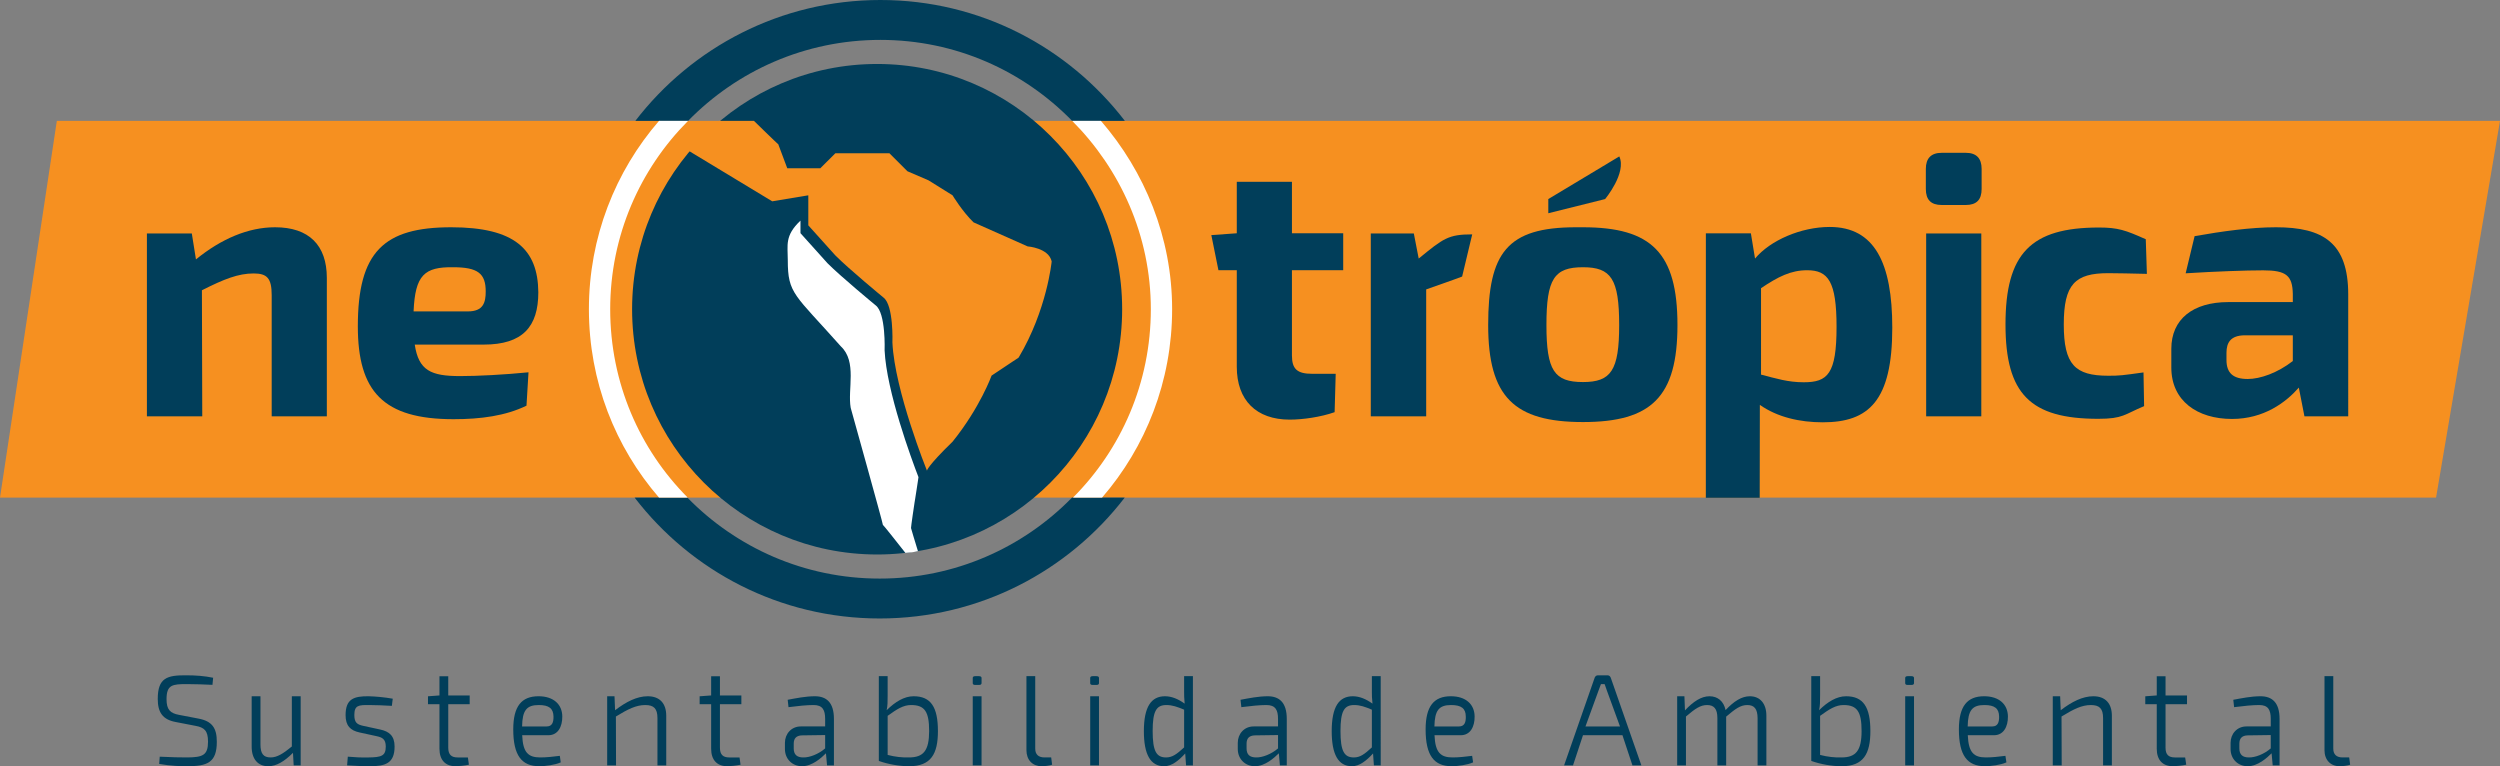 <?xml version="1.0" encoding="UTF-8"?>
<!-- Generator: Adobe Illustrator 15.0.0, SVG Export Plug-In . SVG Version: 6.00 Build 0)  -->
<svg xmlns="http://www.w3.org/2000/svg" xmlns:xlink="http://www.w3.org/1999/xlink" version="1.1" id="Layer_1" x="0px" y="0px" width="433.146px" height="132.756px" viewBox="0 0 433.146 132.756" xml:space="preserve">
<rect x="0" y="0" width="433.146" height="132.756" fill="#808080" stroke="none"/>
<g>
	<polygon fill-rule="evenodd" clip-rule="evenodd" fill="#F69020" points="9.848,20.939 433.146,20.939 422.067,86.216 0,86.216     "></polygon>
	<g>
		<path fill-rule="evenodd" clip-rule="evenodd" fill="#013E5A" d="M32.354,117.004c-3.432-0.043-5.022,0.445-5.022,4.104    c0,2.3,0.832,3.561,3.114,3.988l3.382,0.654c1.56,0.275,2.214,0.833,2.214,2.747c0,2.349-0.905,2.71-3.572,2.734    c-1.456,0-2.417-0.024-4.796-0.129l-0.092,1.255c2.074,0.367,3.713,0.397,4.839,0.397c3.499,0,5.144-0.631,5.144-4.233    c0-2.368-0.795-3.579-3.205-4.024l-3.322-0.637c-1.541-0.281-2.184-0.899-2.184-2.71c0-2.539,1.034-2.624,3.566-2.624    c1.45,0,3.041,0.067,4.392,0.128l0.116-1.229C35.412,117.107,33.828,117.004,32.354,117.004z"></path>
		<path fill-rule="evenodd" clip-rule="evenodd" fill="#013E5A" d="M50.564,120.632v8.704c-1.523,1.248-2.551,1.896-3.676,1.896    c-1.248,0-1.761-0.648-1.761-2.264v-8.337h-1.523v8.747c0,2.129,1.083,3.377,2.869,3.377c1.407,0,2.771-0.808,4.288-2.319    l0.122,2.173h1.211v-11.978H50.564z"></path>
		<path fill-rule="evenodd" clip-rule="evenodd" fill="#013E5A" d="M63.869,120.632c-2.551-0.02-3.994,0.446-3.994,3.272    c0,1.841,0.832,2.66,2.435,3.004l2.955,0.642c0.936,0.202,1.572,0.495,1.572,1.792c0,1.615-0.734,1.866-2.986,1.891    c-1.26,0.03-2.312-0.024-3.59-0.135l-0.123,1.512c1.817,0.116,3.132,0.146,3.927,0.146c2.673,0,4.301-0.483,4.301-3.414    c0-1.841-0.912-2.618-2.527-2.955l-2.967-0.642c-0.96-0.227-1.48-0.52-1.48-1.841c0-1.726,0.722-1.769,2.636-1.75    c1.193,0,2.472,0.067,3.866,0.141l0.153-1.242C66.616,120.802,65.086,120.662,63.869,120.632z"></path>
		<path fill-rule="evenodd" clip-rule="evenodd" fill="#013E5A" d="M81.376,122.014v-1.523h-3.713v-3.327H76.14v3.327l-1.988,0.147    v1.376h1.988v7.708c0,1.901,0.967,3.034,2.82,3.034c0.471,0,1.603-0.104,2.282-0.263l-0.177-1.261h-1.792    c-1.083,0-1.609-0.501-1.609-1.682v-7.537H81.376z"></path>
		<path fill-rule="evenodd" clip-rule="evenodd" fill="#013E5A" d="M93.617,131.232c-2.092,0-3.016-0.825-3.144-3.848h4.539    c1.646,0,2.429-1.462,2.41-3.261c-0.024-2.073-1.505-3.492-4.123-3.492c-2.918,0-4.374,1.712-4.374,5.743    c0,4.516,1.456,6.381,4.521,6.381c1.04,0,2.734-0.221,3.707-0.667l-0.159-1.132C95.899,131.098,94.694,131.232,93.617,131.232z     M93.354,122.154c1.768,0,2.521,0.6,2.545,1.988c0.018,0.979-0.227,1.719-1.168,1.719h-4.276    C90.51,123.06,91.244,122.154,93.354,122.154z"></path>
		<path fill-rule="evenodd" clip-rule="evenodd" fill="#013E5A" d="M112.226,120.632c-1.866,0-3.731,0.947-5.659,2.422l-0.098-2.422    h-1.272v11.978h1.536l-0.024-8.467c2.086-1.278,3.499-1.988,5.089-1.988c1.48,0,2.11,0.612,2.11,2.251v8.204h1.523v-8.613    C115.431,121.91,114.342,120.632,112.226,120.632z"></path>
		<path fill-rule="evenodd" clip-rule="evenodd" fill="#013E5A" d="M128.448,122.014v-1.523h-3.713v-3.327h-1.523v3.327    l-1.994,0.147v1.376h1.994v7.708c0,1.901,0.966,3.034,2.813,3.034c0.477,0,1.609-0.104,2.282-0.263l-0.177-1.261h-1.792    c-1.083,0-1.603-0.501-1.603-1.682v-7.537H128.448z"></path>
		<path fill-rule="evenodd" clip-rule="evenodd" fill="#013E5A" d="M141.19,120.632c-1.59,0-3.242,0.335-4.716,0.612l0.141,1.278    c1.608-0.209,3.217-0.368,4.349-0.368c1.547,0,2,0.851,2,2.404v1.303h-4.221c-1.651,0-2.747,1.31-2.747,2.838v1.083    c0,1.726,1.285,2.974,2.961,2.974c1.768,0,3.346-1.444,4.147-2.239l0.19,2.093h1.192v-8.051    C144.487,121.683,143.16,120.632,141.19,120.632z M139.172,131.232c-1.107,0-1.652-0.501-1.652-1.566v-0.813    c0-0.905,0.428-1.406,1.419-1.443l4.025-0.056v2.313C141.839,130.651,140.261,131.263,139.172,131.232z"></path>
		<path fill-rule="evenodd" clip-rule="evenodd" fill="#013E5A" d="M158.294,120.632c-1.608,0-3.162,0.93-4.673,2.415    c0.171-0.775,0.171-1.541,0.171-2.568v-3.328h-1.529v14.688c1.621,0.581,3.597,0.918,5.249,0.918c3.811,0,4.992-2.16,4.992-6.087    C162.503,122.504,161.279,120.632,158.294,120.632z M157.493,131.232c-1.168,0.03-2.392-0.092-3.701-0.435v-6.771    c1.609-1.162,2.704-1.872,4.068-1.872c2.386,0,3.12,1.188,3.12,4.515C160.98,130.046,160.001,131.232,157.493,131.232z"></path>
		<path fill-rule="evenodd" clip-rule="evenodd" fill="#013E5A" d="M169.611,117.15h-0.624c-0.318,0-0.453,0.11-0.453,0.318v0.887    c0,0.214,0.135,0.318,0.453,0.318h0.624c0.3,0,0.453-0.104,0.453-0.318v-0.887C170.063,117.261,169.911,117.15,169.611,117.15z     M170.063,120.632h-1.529v11.978h1.529V120.632z"></path>
		<path fill-rule="evenodd" clip-rule="evenodd" fill="#013E5A" d="M179.362,117.15h-1.523v12.821c0,1.708,1.064,2.784,2.637,2.784    c0.496,0,1.444-0.104,1.811-0.263l-0.159-1.261h-1.156c-1.046,0-1.609-0.52-1.609-1.517V117.15z"></path>
		<path fill-rule="evenodd" clip-rule="evenodd" fill="#013E5A" d="M189.957,117.15h-0.617c-0.325,0-0.454,0.11-0.454,0.318v0.887    c0,0.214,0.129,0.318,0.454,0.318h0.617c0.3,0,0.453-0.104,0.453-0.318v-0.887C190.409,117.261,190.257,117.15,189.957,117.15z     M190.409,120.632h-1.523v11.978h1.523V120.632z"></path>
		<path fill-rule="evenodd" clip-rule="evenodd" fill="#013E5A" d="M205.158,117.15v2.661c0,0.6,0,1.205,0.092,2.099    c-1.131-0.813-2.257-1.278-3.407-1.278c-2.361,0-3.658,1.779-3.658,6.05c0,3.977,1.113,6.074,3.505,6.074    c1.34,0,2.521-0.979,3.658-2.209l0.147,2.063h1.187V117.15H205.158z M199.708,126.657c0-3.469,0.648-4.503,2.374-4.503    c1.021,0,1.872,0.3,3.077,0.801v6.54c-1.315,1.211-2.074,1.737-3.132,1.737C200.356,131.232,199.708,130.156,199.708,126.657z"></path>
		<path fill-rule="evenodd" clip-rule="evenodd" fill="#013E5A" d="M219.656,120.632c-1.597,0-3.249,0.335-4.723,0.612l0.141,1.278    c1.608-0.209,3.217-0.368,4.343-0.368c1.559,0,2.012,0.851,2.012,2.404v1.303h-4.227c-1.651,0-2.746,1.31-2.746,2.838v1.083    c0,1.726,1.291,2.974,2.96,2.974c1.768,0,3.346-1.444,4.153-2.239l0.184,2.093h1.192v-8.051    C222.947,121.683,221.613,120.632,219.656,120.632z M217.637,131.232c-1.114,0-1.658-0.501-1.658-1.566v-0.813    c0-0.905,0.429-1.406,1.419-1.443l4.031-0.056v2.313C220.292,130.651,218.719,131.263,217.637,131.232z"></path>
		<path fill-rule="evenodd" clip-rule="evenodd" fill="#013E5A" d="M237.689,117.15v2.661c0,0.6,0,1.205,0.104,2.099    c-1.131-0.813-2.263-1.278-3.407-1.278c-2.367,0-3.657,1.779-3.657,6.05c0,3.977,1.106,6.074,3.505,6.074    c1.334,0,2.521-0.979,3.658-2.209l0.146,2.063h1.181V117.15H237.689z M232.251,126.657c0-3.469,0.647-4.503,2.373-4.503    c1.021,0,1.872,0.3,3.064,0.801v6.54c-1.309,1.211-2.067,1.737-3.12,1.737C232.899,131.232,232.251,130.156,232.251,126.657z"></path>
		<path fill-rule="evenodd" clip-rule="evenodd" fill="#013E5A" d="M251.691,131.232c-2.092,0-3.021-0.825-3.15-3.848h4.546    c1.646,0,2.428-1.462,2.403-3.261c-0.024-2.073-1.498-3.492-4.122-3.492c-2.919,0-4.368,1.712-4.368,5.743    c0,4.516,1.449,6.381,4.521,6.381c1.033,0,2.728-0.221,3.706-0.667l-0.165-1.132C253.96,131.098,252.762,131.232,251.691,131.232z     M251.422,122.154c1.773,0,2.526,0.6,2.538,1.988c0.031,0.979-0.22,1.719-1.161,1.719h-4.276    C248.578,123.06,249.318,122.154,251.422,122.154z"></path>
		<path fill-rule="evenodd" clip-rule="evenodd" fill="#013E5A" d="M282.834,132.609h1.547l-5.255-15.049    c-0.092-0.355-0.317-0.557-0.586-0.557h-1.707c-0.275,0-0.503,0.201-0.593,0.557l-5.249,15.049h1.548l1.725-5.225h6.839    L282.834,132.609z M274.698,125.861l2.245-6.166c0.159-0.398,0.3-0.789,0.435-1.168h0.636c0.117,0.379,0.271,0.77,0.41,1.168    l2.252,6.166H274.698z"></path>
		<path fill-rule="evenodd" clip-rule="evenodd" fill="#013E5A" d="M303.174,120.632c-1.389,0-2.735,0.838-4.204,2.397    c-0.317-1.535-1.368-2.397-2.782-2.397c-1.413,0-2.796,0.892-4.252,2.447l-0.097-2.447h-1.255v11.978h1.523v-8.467    c1.633-1.4,2.525-1.988,3.664-1.988c1.181,0,1.78,0.636,1.78,2.251v8.204h1.522v-8.449c1.615-1.37,2.484-2.006,3.664-2.006    c1.224,0,1.762,0.686,1.78,2.251v8.204h1.523v-8.613C306.042,121.91,304.954,120.632,303.174,120.632z"></path>
		<path fill-rule="evenodd" clip-rule="evenodd" fill="#013E5A" d="M319.849,120.632c-1.609,0-3.163,0.93-4.674,2.415    c0.172-0.775,0.172-1.541,0.172-2.568v-3.328h-1.529v14.688c1.627,0.581,3.596,0.918,5.255,0.918c3.804,0,4.985-2.16,4.985-6.087    C324.058,122.504,322.828,120.632,319.849,120.632z M319.047,131.232c-1.175,0.03-2.392-0.092-3.7-0.435v-6.771    c1.608-1.162,2.704-1.872,4.067-1.872c2.379,0,3.12,1.188,3.12,4.515C322.535,130.046,321.555,131.232,319.047,131.232z"></path>
		<path fill-rule="evenodd" clip-rule="evenodd" fill="#013E5A" d="M331.167,117.15h-0.624c-0.317,0-0.453,0.11-0.453,0.318v0.887    c0,0.214,0.136,0.318,0.453,0.318h0.624c0.299,0,0.452-0.104,0.452-0.318v-0.887C331.619,117.261,331.465,117.15,331.167,117.15z     M331.619,120.632h-1.529v11.978h1.529V120.632z"></path>
		<path fill-rule="evenodd" clip-rule="evenodd" fill="#013E5A" d="M344.085,131.232c-2.099,0-3.017-0.825-3.15-3.848h4.539    c1.646,0,2.435-1.462,2.416-3.261c-0.031-2.073-1.505-3.492-4.129-3.492c-2.912,0-4.368,1.712-4.368,5.743    c0,4.516,1.456,6.381,4.515,6.381c1.046,0,2.741-0.221,3.72-0.667l-0.171-1.132C346.361,131.098,345.155,131.232,344.085,131.232z     M343.816,122.154c1.774,0,2.533,0.6,2.545,1.988c0.024,0.979-0.22,1.719-1.168,1.719h-4.276    C340.971,123.06,341.707,122.154,343.816,122.154z"></path>
		<path fill-rule="evenodd" clip-rule="evenodd" fill="#013E5A" d="M362.687,120.632c-1.858,0-3.726,0.947-5.652,2.422l-0.096-2.422    h-1.28v11.978h1.548l-0.03-8.467c2.092-1.278,3.5-1.988,5.083-1.988c1.486,0,2.116,0.612,2.116,2.251v8.204h1.523v-8.613    C365.899,121.91,364.804,120.632,362.687,120.632z"></path>
		<path fill-rule="evenodd" clip-rule="evenodd" fill="#013E5A" d="M378.917,122.014v-1.523h-3.719v-3.327h-1.523v3.327    l-1.987,0.147v1.376h1.987v7.708c0,1.901,0.973,3.034,2.813,3.034c0.477,0,1.609-0.104,2.295-0.263l-0.185-1.261h-1.786    c-1.095,0-1.614-0.501-1.614-1.682v-7.537H378.917z"></path>
		<path fill-rule="evenodd" clip-rule="evenodd" fill="#013E5A" d="M391.66,120.632c-1.598,0-3.243,0.335-4.724,0.612l0.142,1.278    c1.607-0.209,3.223-0.368,4.349-0.368c1.561,0,2,0.851,2,2.404v1.303h-4.214c-1.652,0-2.747,1.31-2.747,2.838v1.083    c0,1.726,1.278,2.974,2.961,2.974c1.769,0,3.339-1.444,4.146-2.239l0.19,2.093h1.192v-8.051    C394.956,121.683,393.623,120.632,391.66,120.632z M389.634,131.232c-1.102,0-1.646-0.501-1.646-1.566v-0.813    c0-0.905,0.428-1.406,1.42-1.443l4.018-0.056v2.313C392.3,130.651,390.729,131.263,389.634,131.232z"></path>
		<path fill-rule="evenodd" clip-rule="evenodd" fill="#013E5A" d="M404.26,117.15h-1.523v12.821c0,1.708,1.059,2.784,2.631,2.784    c0.5,0,1.449-0.104,1.816-0.263l-0.165-1.261h-1.151c-1.045,0-1.607-0.52-1.607-1.517V117.15z"></path>
	</g>
	<path fill-rule="evenodd" clip-rule="evenodd" fill="#013E5A" d="M194.889,20.939C185.101,8.209,169.828,0,152.535,0   c-17.287,0-32.666,8.209-42.453,20.939h9.133c8.466-8.656,20.266-14.027,33.32-14.027s24.761,5.371,33.221,14.027H194.889z    M109.957,86.217c9.787,12.735,25.16,20.939,42.453,20.939c17.293,0,32.666-8.204,42.454-20.939h-9.133   c-8.459,8.656-20.266,14.027-33.32,14.027c-13.054,0-24.854-5.371-33.314-14.027H109.957z"></path>
	<path fill-rule="evenodd" clip-rule="evenodd" fill="#FFFFFF" d="M190.938,86.216c7.567-8.747,12.142-20.156,12.142-32.641   c0-12.473-4.771-23.888-12.338-32.635h-4.979c8.332,8.362,13.628,19.899,13.628,32.635c0,12.748-5.15,24.286-13.488,32.641H190.938   z M102.033,53.575c0,12.485,4.576,23.894,12.149,32.641h4.973c-8.337-8.355-13.433-19.893-13.433-32.641   c0-12.736,5.157-24.273,13.494-32.635h-5.034C106.609,29.687,102.033,41.102,102.033,53.575z"></path>
	<path fill-rule="evenodd" clip-rule="evenodd" fill="#013E5A" d="M47.652,39.376c-4.612,0-9.292,1.982-13.702,5.567l-0.716-4.49   h-7.781v31.68h9.591L34.984,50.29c3.835-1.939,6.301-2.912,8.968-2.912c2.337,0,3.12,0.844,3.12,3.762v20.994h9.555V48.155   C56.626,42.448,53.5,39.376,47.652,39.376z"></path>
	<path fill-rule="evenodd" clip-rule="evenodd" fill="#013E5A" d="M79.713,65.161c-5.035,0-7.182-0.954-7.854-5.457h11.953   c6.753,0,9.457-3.101,9.457-9.066c-0.067-7.481-4.147-11.262-15.097-11.262c-11.66,0-16.174,4.233-16.174,17.159   c0,11.287,4.386,16.095,16.578,16.095c4.704,0,8.998-0.569,12.644-2.343l0.349-5.781C87.359,64.922,82.735,65.161,79.713,65.161z    M78.508,46.301c4.301,0,5.646,1.089,5.646,4.197c0,1.902-0.404,3.456-3.095,3.456h-9.402   C71.925,47.653,73.534,46.234,78.508,46.301z"></path>
	<path fill-rule="evenodd" clip-rule="evenodd" fill="#013E5A" d="M232.722,46.809v-6.392h-8.882v-8.913h-9.556v8.913l-4.41,0.318   l1.229,6.074h3.181v16.749c0,5.794,3.384,9.146,9.17,9.146c2.27,0,5.384-0.446,7.781-1.291l0.188-6.649h-4.08   c-2.594,0-3.504-0.826-3.504-3.175v-14.78H232.722z"></path>
	<path fill-rule="evenodd" clip-rule="evenodd" fill="#013E5A" d="M255.074,40.606c-4.152,0-4.998,0.697-9.273,4.19l-0.844-4.343   H237.5v31.68h9.598V50.143c4.344-1.505,6.228-2.227,6.228-2.227L255.074,40.606z"></path>
	<path fill-rule="evenodd" clip-rule="evenodd" fill="#013E5A" d="M273.035,39.376c-11.929,0-15.195,4.429-15.195,16.939   c0,12.442,4.496,16.81,16.425,16.81c11.867,0,16.369-4.368,16.369-16.81c0-12.51-4.502-16.939-16.369-16.939H273.035z    M274.264,46.301c4.862,0,6.271,2,6.271,10.014c0,7.878-1.408,9.879-6.271,9.879c-4.986,0-6.331-2-6.331-9.879   C267.933,48.302,269.278,46.301,274.264,46.301z"></path>
	<path fill-rule="evenodd" clip-rule="evenodd" fill="#013E5A" d="M317.01,39.322c-4.961,0-10.308,2.318-12.937,5.475l-0.718-4.374   h-7.799l-0.006,45.824h9.335l0.025-16.101c3.046,2.147,6.942,3.022,10.906,3.022c7.97,0,12.038-3.719,12.038-16.388   C327.856,45.573,324.804,39.322,317.01,39.322z M312.514,66.231c-2.776,0-4.826-0.667-7.401-1.327V49.929   c2.973-1.988,5.157-3.107,7.995-3.107c3.634,0,5.09,1.921,5.09,9.8C318.198,64.775,316.68,66.231,312.514,66.231z"></path>
	<path fill-rule="evenodd" clip-rule="evenodd" fill="#013E5A" d="M340.598,26.476h-4.189c-1.848,0-2.741,0.973-2.741,2.783v3.487   c0,1.865,0.894,2.771,2.741,2.771h4.189c1.842,0,2.735-0.905,2.735-2.771v-3.487C343.333,27.448,342.44,26.476,340.598,26.476z    M343.278,40.454h-9.555v31.68h9.555V40.454z"></path>
	<path fill-rule="evenodd" clip-rule="evenodd" fill="#013E5A" d="M363.66,39.419c-11.824,0-16.191,4.508-16.191,16.792   c0,12.063,4.3,16.352,16.063,16.352c4.344,0,4.514-0.771,7.952-2.196l-0.104-5.842c-3.695,0.514-4.086,0.575-6.1,0.575   c-5.768,0-7.713-1.92-7.713-8.888c0-6.967,1.945-8.882,7.713-8.882c2.404,0,3.182,0.061,6.686,0.122l-0.193-6   C368.273,39.885,366.969,39.419,363.66,39.419z"></path>
	<path fill-rule="evenodd" clip-rule="evenodd" fill="#013E5A" d="M394.333,39.376c-4.387,0-9.391,0.704-14.1,1.542l-1.549,6.435   c5.17-0.324,10.436-0.514,13.428-0.514c3.994,0,5.076,0.894,5.138,4.093v1.407h-11.176c-6.146,0-9.874,2.973-9.874,8.093v3.248   c0,5.787,4.516,8.907,10.511,8.907c5.523,0,9.335-2.869,11.579-5.432l0.973,4.979h7.586V50.999   C406.848,42.075,402.503,39.376,394.333,39.376z M385.755,62.359v-1.229c0-1.811,0.759-2.973,3.047-3.034h8.447v4.459   c-2.666,2.068-5.652,3.108-7.812,3.108C386.893,65.663,385.755,64.623,385.755,62.359z"></path>
	<path fill-rule="evenodd" clip-rule="evenodd" fill="#013E5A" d="M268.257,34.489l12.301-7.39c1.31,2.863-2.459,7.39-2.459,7.39   l-9.842,2.458V34.489z"></path>
	<path fill-rule="evenodd" clip-rule="evenodd" fill="#013E5A" d="M109.516,53.575c0-23.465,19.006-42.49,42.454-42.49   c23.447,0,42.453,19.024,42.453,42.49c0,23.472-19.006,42.496-42.453,42.496C128.522,96.07,109.516,77.047,109.516,53.575z"></path>
	<path fill-rule="evenodd" clip-rule="evenodd" fill="#FFFFFF" d="M152.966,90.938c0.097,0.036,2.44,2.997,3.903,4.857   c0.881-0.051,1.464-0.127,2.171-0.307c-0.465-1.547-1.224-3.988-1.199-4c-0.037-0.037,0.612-4.478,0.624-4.496   c0,0.092,0.686-4.368,0.667-4.325c-1.217-3.15-5.536-14.871-5.867-21.96c0,0,0.245-6.484-1.56-7.812c0,0-6.02-4.961-8.332-7.286   l-4.686-5.211v-2.172c-2.759,2.618-2.196,4.209-2.196,6.845c0,5.866,1.144,5.866,9.182,14.926   c2.869,2.667,1.144,7.463,1.718,10.663C147.381,70.653,153.009,90.749,152.966,90.938z"></path>
	<path fill-rule="evenodd" clip-rule="evenodd" fill="#F69020" d="M119.352,26.145l14.442,8.735l6.252-1.04v5.206l4.686,5.206   c2.306,2.331,8.325,7.292,8.325,7.292c1.805,1.327,1.56,7.805,1.56,7.805c0.386,8.332,5.983,22.194,5.983,22.194   s0.067-0.771,4.435-5.011c4.778-5.921,6.766-11.457,6.766-11.457l4.685-3.12c4.925-8.252,5.726-16.663,5.726-16.663   c-0.52-2.343-4.166-2.6-4.166-2.6l-9.371-4.166c-1.933-1.866-3.64-4.686-3.64-4.686l-4.172-2.6l-3.64-1.565l-3.125-3.12h-9.366   l-2.606,2.6H136.4l-1.56-4.167c0.012,0.08-4.21-4.046-4.21-4.046l-6.044-0.006C122.458,22.355,120.588,24.078,119.352,26.145z"></path>
</g>
</svg>
